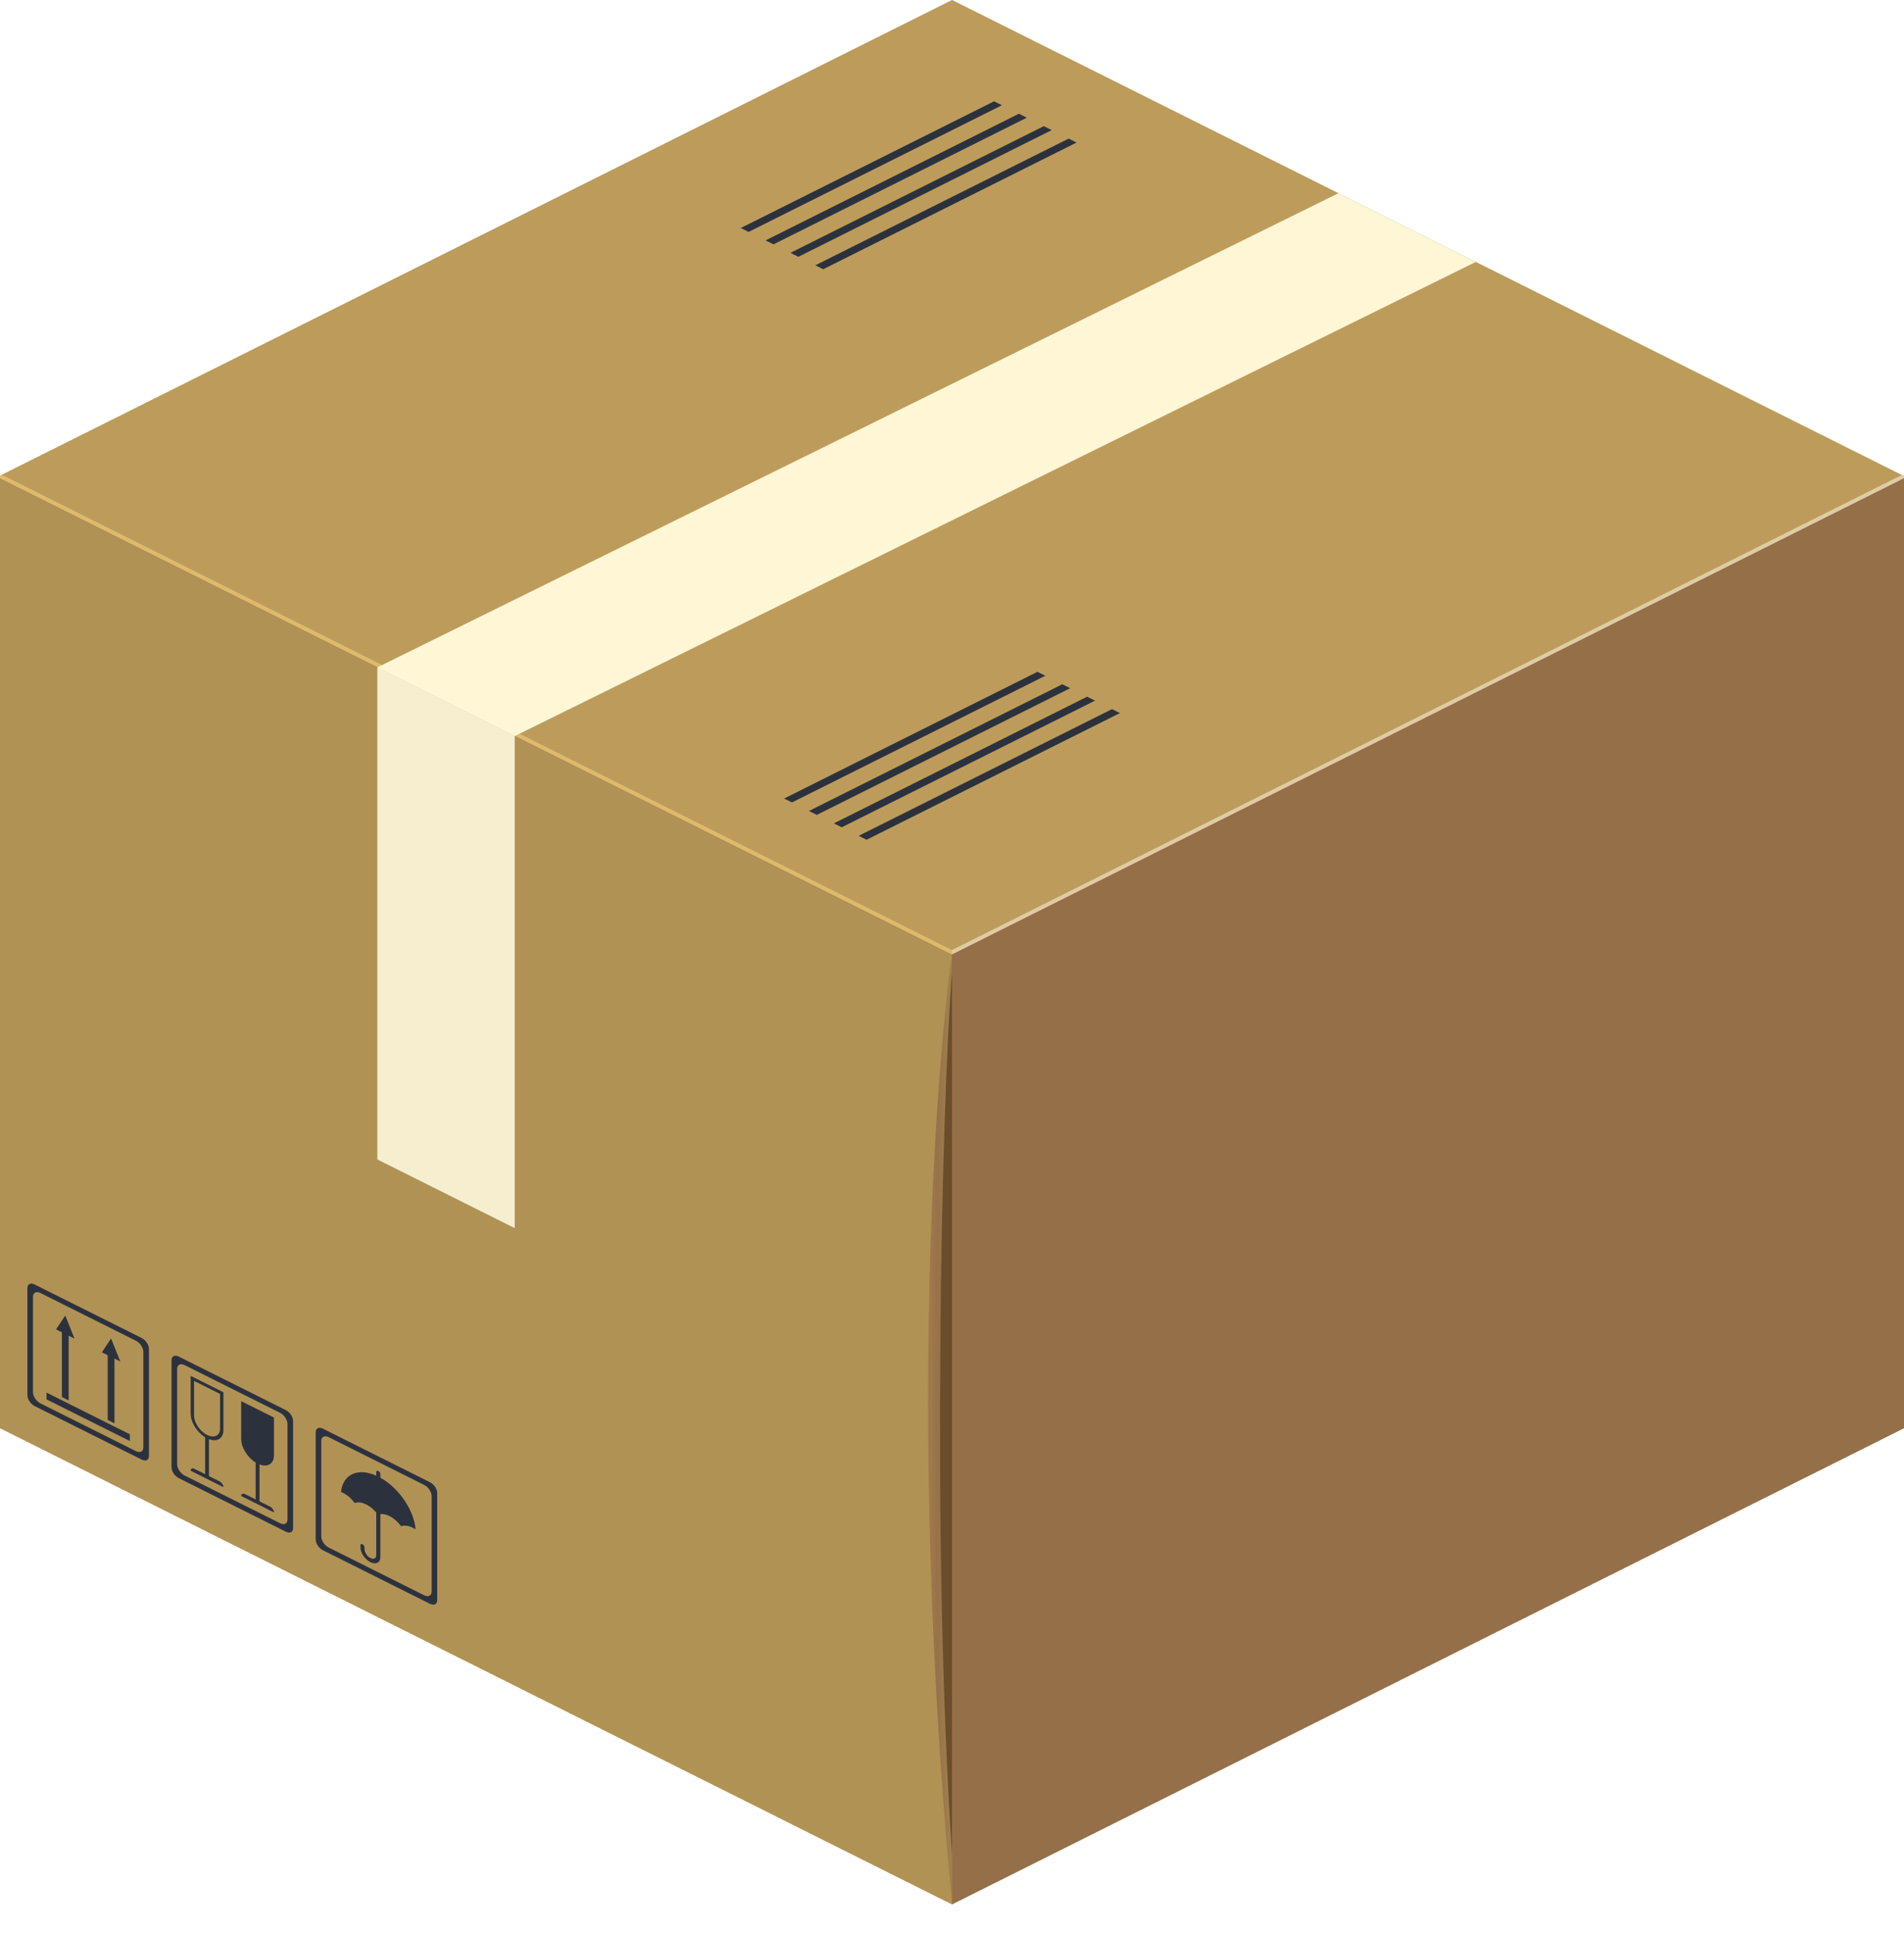 <?xml version="1.0" encoding="UTF-8"?>
<svg width="64px" height="65px" viewBox="0 0 64 65" version="1.1" xmlns="http://www.w3.org/2000/svg" xmlns:xlink="http://www.w3.org/1999/xlink">
    <title>27CD8C1D-7F5B-4209-A026-C9285A0508FC@1x</title>
    <defs>
        <polygon id="path-1" points="0.096 -0.001 1.096 -0.001 1.096 32 0.096 32"></polygon>
    </defs>
    <g id="Layouts" stroke="none" stroke-width="1" fill="none" fill-rule="evenodd">
        <g id="D-Home" transform="translate(-483, -4252)">
            <g id="Group-65" transform="translate(483, 4252)">
                <polygon id="Fill-1" fill="#946F47" points="31.998 31.991 32.001 64.005 64.001 48.001 64.001 16.001"></polygon>
                <polygon id="Fill-2" fill="#B19255" points="0 48.001 32 64.005 32 32.004 0 16"></polygon>
                <polygon id="Fill-3" fill="#BD9C5B" points="32 0 0.001 15.984 32.002 32 64.001 16 32.004 0"></polygon>
                <polygon id="Fill-4" fill="#E0B96C" points="0 15.999 0 16.073 32 32.077 32 31.931 0.073 15.963"></polygon>
                <polygon id="Fill-5" fill="#E0CCA4" points="32 31.931 32 32.077 64 16.072 64 15.999 63.928 15.963"></polygon>
                <path d="M32,32.003 L64,15.999 L32,32.003 Z" id="Fill-6" fill="#94816C"></path>
                <g id="Group-64" transform="translate(0, 3.005)">
                    <g id="Group-9" transform="translate(31, 29)">
                        <mask id="mask-2" fill="white">
                            <use xlink:href="#path-1"></use>
                        </mask>
                        <g id="Clip-8"></g>
                        <path d="M1.001,3.944 L1.001,-0.001 C1.001,-0.001 -0.819,12.55 1.001,32 L1.001,26.987 C0.296,16.458 0.649,8.411 1.001,3.944" id="Fill-7" fill="#946F47" mask="url(#mask-2)"></path>
                    </g>
                    <path d="M32.001,59.307 L32.001,29.632 C31.649,34.098 31.296,48.778 32.001,59.307" id="Fill-10" fill="#6B4D2C"></path>
                    <polygon id="Fill-12" fill="#F7EECF" points="17.302 38.27 12.684 35.961 12.684 19.424 17.302 21.733"></polygon>
                    <polygon id="Fill-14" fill="#FFF6D6" points="12.681 19.426 17.299 21.735 49.607 5.798 44.989 3.489"></polygon>
                    <path d="M4.819,45.641 C4.819,45.779 4.707,45.834 4.569,45.765 L1.359,44.16 C1.222,44.09 1.109,43.923 1.109,43.787 L1.109,40.575 C1.109,40.438 1.222,40.382 1.359,40.451 L4.569,42.056 C4.707,42.125 4.819,42.292 4.819,42.43 L4.819,45.641 Z M4.766,41.965 L1.163,40.164 C1.03,40.097 0.921,40.152 0.921,40.286 L0.921,43.887 C0.921,44.021 1.03,44.183 1.163,44.25 L4.766,46.051 C4.899,46.119 5.006,46.064 5.006,45.931 L5.006,42.328 C5.006,42.195 4.899,42.033 4.766,41.965 L4.766,41.965 Z" id="Fill-16" fill="#2C323D"></path>
                    <polygon id="Fill-18" fill="#2C323D" points="2.308 44.061 2.08 43.947 2.08 41.474 2.308 41.588"></polygon>
                    <polygon id="Fill-20" fill="#2C323D" points="2.194 41.207 1.884 41.673 2.194 41.828 2.504 41.983"></polygon>
                    <polygon id="Fill-22" fill="#2C323D" points="3.848 44.83 3.62 44.717 3.62 42.244 3.848 42.357"></polygon>
                    <polygon id="Fill-24" fill="#2C323D" points="3.734 41.978 3.424 42.444 3.734 42.598 4.044 42.753"></polygon>
                    <polygon id="Fill-26" fill="#2C323D" points="1.564 44.026 1.564 43.798 4.365 45.199 4.365 45.426"></polygon>
                    <path d="M9.663,48.063 C9.663,48.202 9.552,48.257 9.414,48.188 L6.203,46.583 C6.066,46.513 5.955,46.346 5.955,46.209 L5.955,42.998 C5.955,42.861 6.066,42.804 6.203,42.873 L9.414,44.478 C9.552,44.547 9.663,44.715 9.663,44.852 L9.663,48.063 Z M9.61,44.388 L6.008,42.587 C5.874,42.52 5.766,42.575 5.766,42.709 L5.766,46.309 C5.766,46.444 5.874,46.606 6.008,46.672 L9.61,48.474 C9.744,48.541 9.852,48.487 9.852,48.353 L9.852,44.751 C9.852,44.617 9.744,44.456 9.61,44.388 L9.61,44.388 Z" id="Fill-28" fill="#2C323D"></path>
                    <path d="M8.658,46.184 L8.658,46.184 C8.354,46.032 8.107,45.662 8.107,45.358 L8.107,44.085 L9.209,44.636 L9.209,45.909 C9.209,46.212 8.962,46.336 8.658,46.184" id="Fill-30" fill="#2C323D"></path>
                    <polygon id="Fill-32" fill="#2C323D" points="8.723 47.492 8.594 47.428 8.594 46.097 8.723 46.162"></polygon>
                    <path d="M8.107,47.274 L8.107,47.274 C8.107,47.203 8.165,47.174 8.236,47.21 L9.081,47.632 C9.152,47.668 9.21,47.754 9.21,47.826 L8.107,47.274 Z" id="Fill-34" fill="#2C323D"></path>
                    <path d="M7.397,45.002 C7.397,45.243 7.201,45.342 6.96,45.221 C6.718,45.1 6.522,44.806 6.522,44.565 L6.522,43.405 L7.397,43.843 L7.397,45.002 Z M6.409,43.235 L6.409,44.508 C6.409,44.812 6.655,45.182 6.96,45.334 C7.264,45.486 7.51,45.363 7.51,45.059 L7.51,43.786 L6.409,43.235 Z" id="Fill-36" fill="#2C323D"></path>
                    <polygon id="Fill-38" fill="#2C323D" points="7.024 46.643 6.895 46.579 6.895 45.248 7.024 45.313"></polygon>
                    <path d="M6.409,46.425 L6.409,46.425 C6.409,46.354 6.467,46.325 6.538,46.361 L7.382,46.783 C7.453,46.819 7.511,46.905 7.511,46.977 L6.409,46.425 Z" id="Fill-40" fill="#2C323D"></path>
                    <path d="M14.508,50.486 C14.508,50.624 14.397,50.679 14.259,50.61 L11.048,49.005 C10.91,48.936 10.799,48.768 10.799,48.632 L10.799,45.421 C10.799,45.283 10.91,45.227 11.048,45.296 L14.259,46.902 C14.397,46.97 14.508,47.137 14.508,47.275 L14.508,50.486 Z M14.454,46.811 L10.852,45.009 C10.719,44.942 10.611,44.997 10.611,45.131 L10.611,48.732 C10.611,48.866 10.719,49.029 10.852,49.095 L14.454,50.897 C14.588,50.964 14.696,50.91 14.696,50.776 L14.696,47.173 C14.696,47.04 14.588,46.878 14.454,46.811 L14.454,46.811 Z" id="Fill-42" fill="#2C323D"></path>
                    <path d="M11.922,47.509 C12.026,47.471 12.163,47.484 12.312,47.559 C12.462,47.633 12.598,47.756 12.702,47.9 C12.807,47.862 12.943,47.874 13.093,47.949 C13.242,48.024 13.379,48.147 13.483,48.289 C13.588,48.251 13.724,48.265 13.873,48.339 C13.906,48.356 13.938,48.374 13.969,48.395 C13.913,47.724 13.374,46.95 12.716,46.622 C12.06,46.294 11.522,46.527 11.464,47.138 C11.486,47.147 11.508,47.156 11.531,47.168 C11.681,47.242 11.817,47.366 11.922,47.509" id="Fill-44" fill="#2C323D"></path>
                    <path d="M12.45,49.496 C12.265,49.404 12.115,49.179 12.115,48.993 L12.115,48.929 C12.115,48.891 12.146,48.876 12.184,48.894 C12.221,48.914 12.253,48.96 12.253,48.998 L12.253,49.062 C12.253,49.171 12.341,49.304 12.45,49.358 C12.559,49.413 12.647,49.369 12.647,49.26 L12.647,46.468 C12.647,46.43 12.679,46.414 12.716,46.433 C12.754,46.452 12.785,46.499 12.785,46.537 L12.785,49.329 C12.785,49.514 12.635,49.589 12.45,49.496" id="Fill-46" fill="#2C323D"></path>
                    <polygon id="Fill-48" fill="#2C323D" points="33.679 0.532 25.163 4.79 24.899 4.658 33.414 0.4"></polygon>
                    <polygon id="Fill-50" fill="#2C323D" points="34.515 0.95 25.999 5.208 25.734 5.075 34.25 0.817"></polygon>
                    <polygon id="Fill-52" fill="#2C323D" points="35.351 1.368 26.835 5.626 26.57 5.493 35.086 1.235"></polygon>
                    <polygon id="Fill-54" fill="#2C323D" points="36.187 1.786 27.671 6.044 27.406 5.911 35.922 1.653"></polygon>
                    <polygon id="Fill-56" fill="#2C323D" points="35.137 19.706 26.621 23.964 26.357 23.832 34.872 19.574"></polygon>
                    <polygon id="Fill-58" fill="#2C323D" points="35.973 20.124 27.457 24.382 27.192 24.25 35.708 19.992"></polygon>
                    <polygon id="Fill-60" fill="#2C323D" points="36.809 20.542 28.293 24.8 28.029 24.667 36.544 20.409"></polygon>
                    <polygon id="Fill-62" fill="#2C323D" points="37.645 20.96 29.129 25.218 28.864 25.085 37.38 20.827"></polygon>
                </g>
            </g>
        </g>
    </g>
</svg>